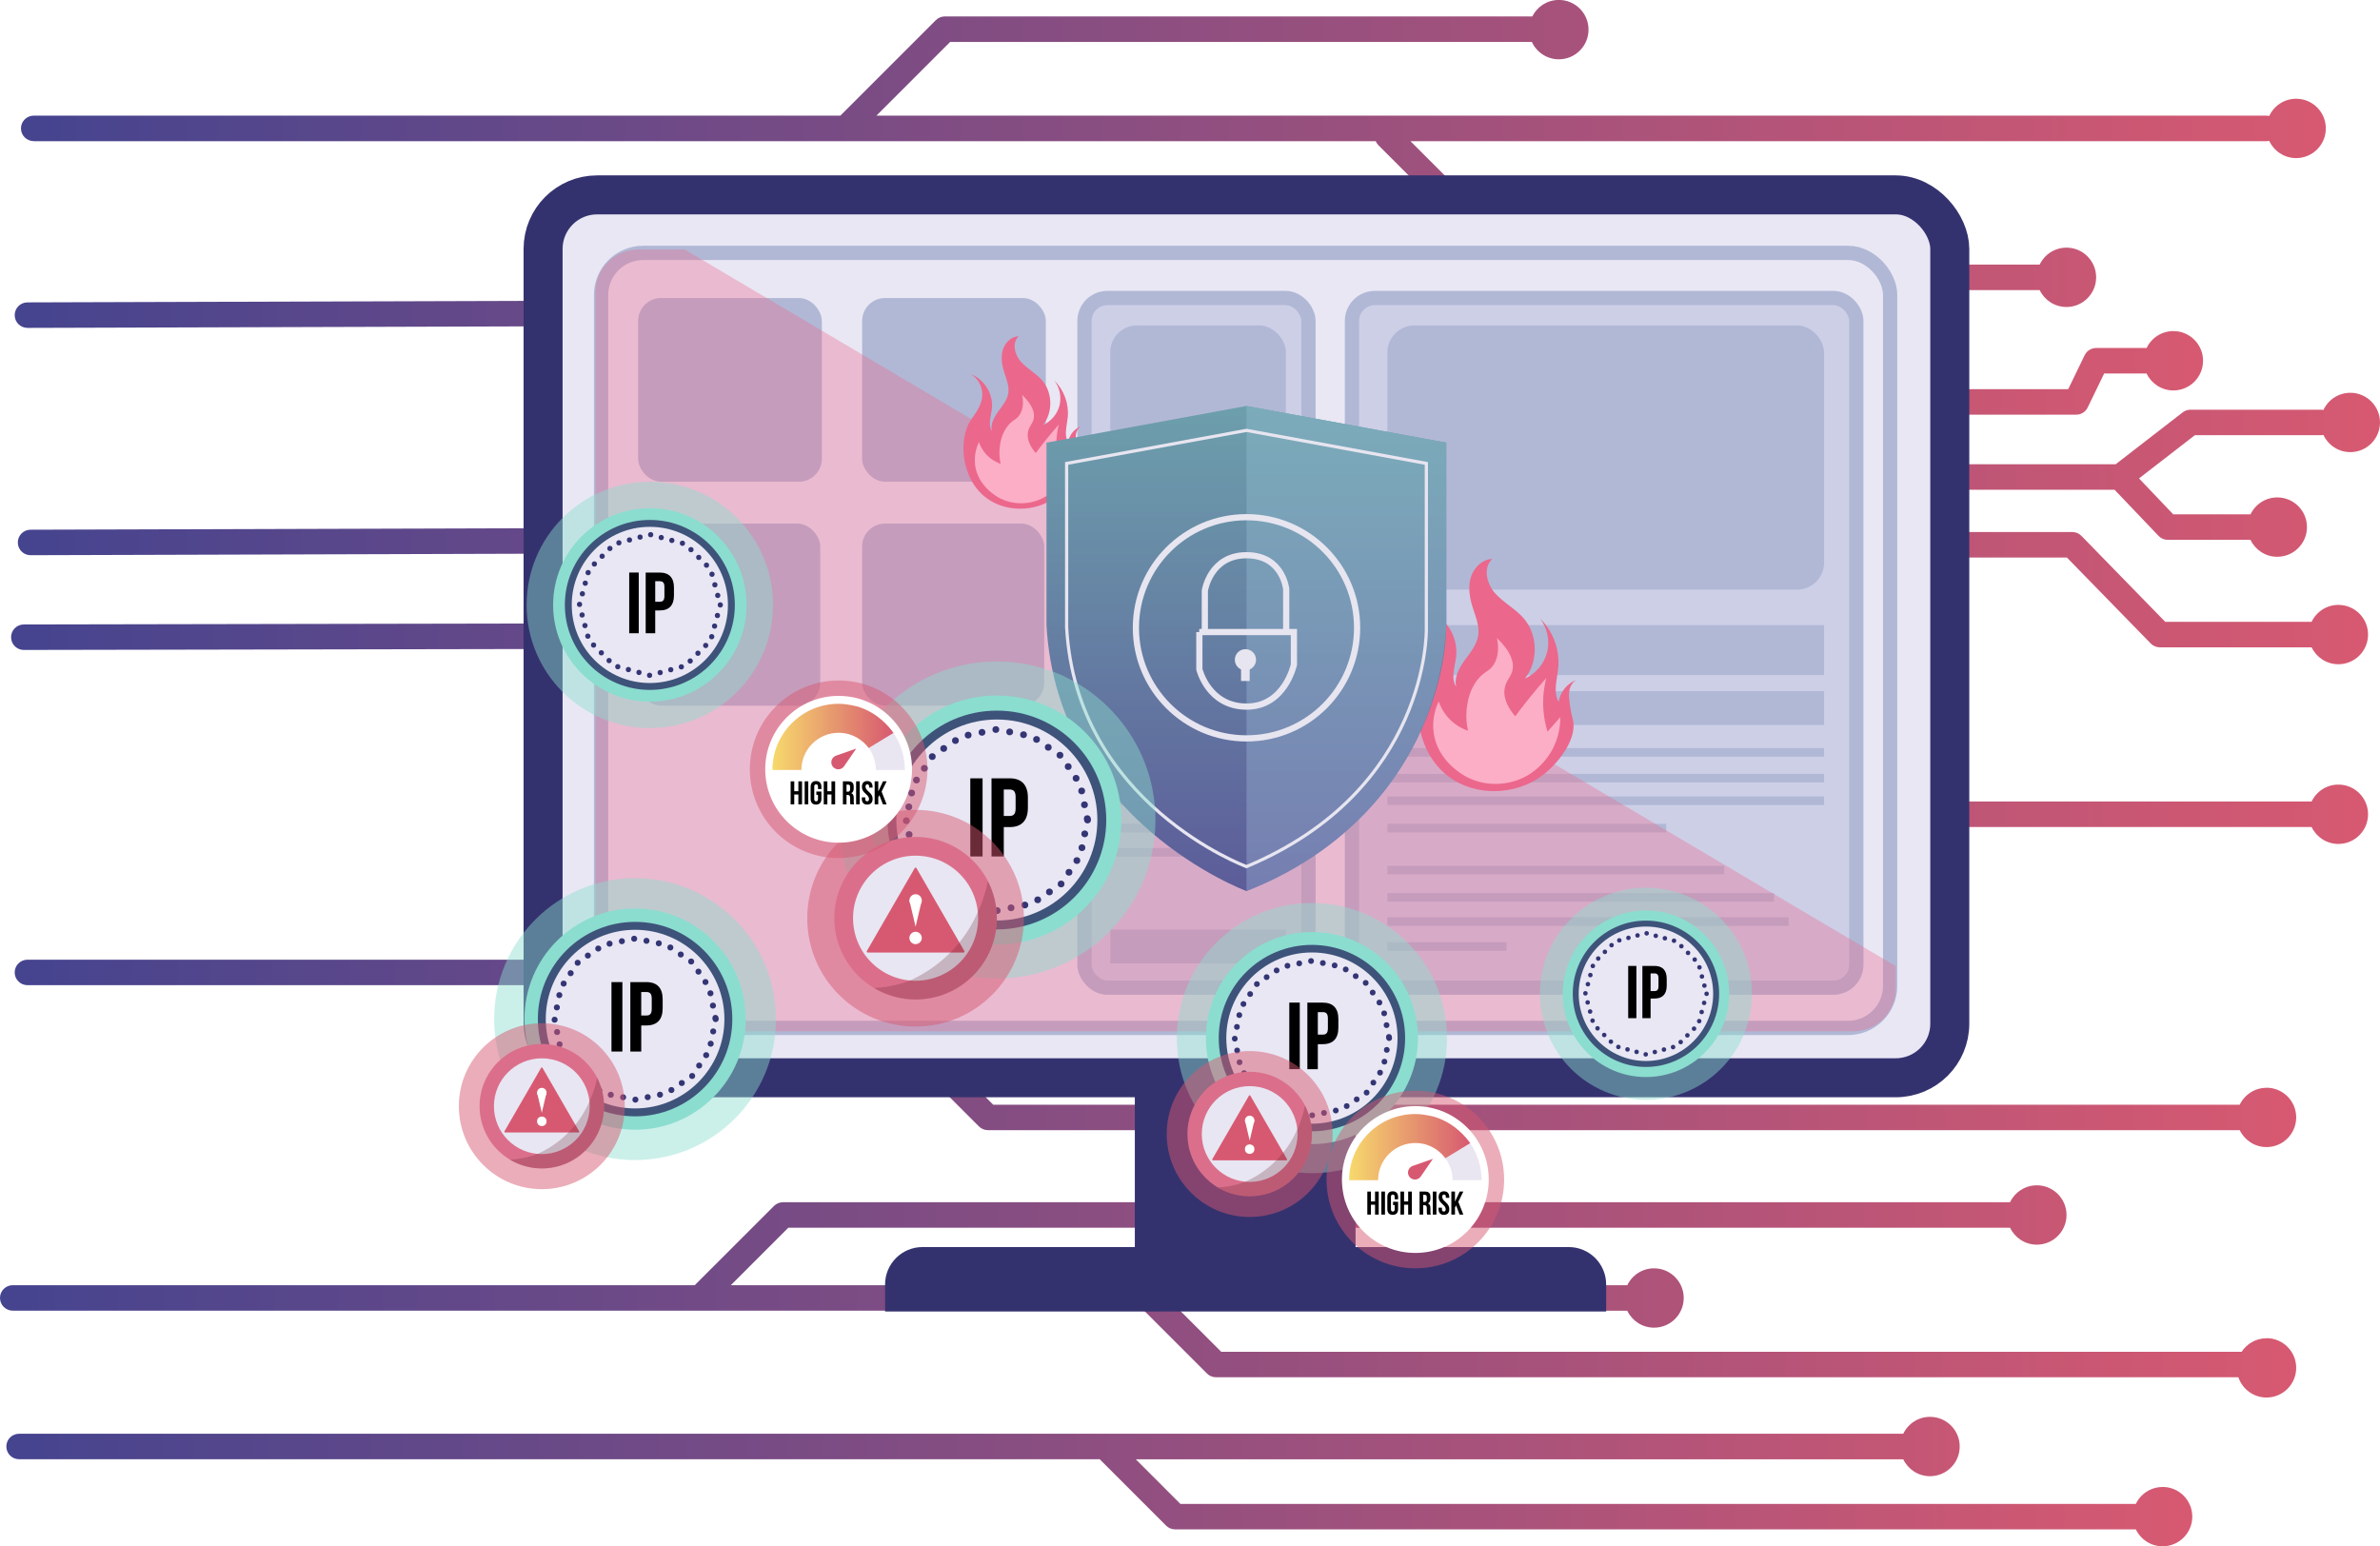 <svg xmlns="http://www.w3.org/2000/svg" xmlns:xlink="http://www.w3.org/1999/xlink" viewBox="0 0 1275.8 828.94"><defs><style>      .cls-1 {        fill: #662333;        opacity: .25;      }      .cls-2 {        fill: #db6f8b;      }      .cls-3 {        stroke-width: 1.71px;      }      .cls-3, .cls-4, .cls-5, .cls-6, .cls-7, .cls-8, .cls-9, .cls-10 {        stroke-miterlimit: 10;      }      .cls-3, .cls-9 {        stroke: #e7e5f0;      }      .cls-3, .cls-9, .cls-11, .cls-10 {        fill: none;      }      .cls-12 {        fill: #cdcfe7;      }      .cls-12, .cls-13, .cls-11 {        stroke-linecap: round;        stroke-linejoin: round;      }      .cls-12, .cls-11 {        stroke-width: 7.65px;      }      .cls-12, .cls-11, .cls-10 {        stroke: #b1b8d5;      }      .cls-14 {        fill: #b1b8d5;      }      .cls-15 {        fill: url(#linear-gradient-8);      }      .cls-16 {        fill: url(#linear-gradient-7);      }      .cls-17 {        fill: url(#linear-gradient-5);      }      .cls-18 {        fill: url(#linear-gradient-6);      }      .cls-19 {        fill: url(#linear-gradient-9);      }      .cls-20 {        fill: url(#linear-gradient-4);      }      .cls-21 {        fill: url(#linear-gradient-3);      }      .cls-22 {        fill: url(#linear-gradient-2);      }      .cls-23 {        filter: url(#outer-glow-4);      }      .cls-23, .cls-24 {        fill: #fcaec6;      }      .cls-24 {        filter: url(#outer-glow-2);      }      .cls-13 {        stroke: #34326e;        stroke-width: 20.91px;      }      .cls-13, .cls-4, .cls-5, .cls-6, .cls-7, .cls-8 {        fill: #e9e7f4;      }      .cls-25 {        filter: url(#outer-glow-1);      }      .cls-25, .cls-26, .cls-27, .cls-28 {        fill: #ec678c;      }      .cls-26 {        filter: url(#outer-glow-3);      }      .cls-4 {        stroke-width: 4.77px;      }      .cls-4, .cls-5, .cls-6, .cls-7, .cls-8 {        stroke: #3e537a;      }      .cls-5 {        stroke-width: 3.7px;      }      .cls-6 {        stroke-width: 4.24px;      }      .cls-7 {        stroke-width: 4.06px;      }      .cls-29 {        fill: url(#linear-gradient);      }      .cls-8 {        stroke-width: 3.19px;      }      .cls-30 {        opacity: .49;      }      .cls-30, .cls-31 {        fill: #d75971;      }      .cls-32 {        fill: #343574;      }      .cls-33 {        fill: #a8385b;      }      .cls-34 {        fill: #e9e6f2;      }      .cls-9 {        stroke-width: 3.33px;      }      .cls-35 {        fill: #fff;      }      .cls-36 {        fill: #fffffd;      }      .cls-37 {        fill: url(#linear-gradient-10);      }      .cls-38 {        fill: url(#linear-gradient-11);      }      .cls-39 {        fill: #e7e5f0;      }      .cls-40 {        opacity: .45;      }      .cls-41 {        filter: url(#outer-glow-11);      }      .cls-41, .cls-42, .cls-43, .cls-44, .cls-45, .cls-46, .cls-47, .cls-48, .cls-49, .cls-50 {        fill: #8bddcf;      }      .cls-42 {        filter: url(#outer-glow-12);      }      .cls-43 {        filter: url(#outer-glow-13);      }      .cls-44 {        filter: url(#outer-glow-10);      }      .cls-45 {        filter: url(#outer-glow-14);      }      .cls-10 {        stroke-width: 4.59px;      }      .cls-51 {        fill: #34326e;      }      .cls-46 {        filter: url(#outer-glow-9);      }      .cls-47 {        filter: url(#outer-glow-6);      }      .cls-48 {        filter: url(#outer-glow-8);      }      .cls-49 {        filter: url(#outer-glow-7);      }      .cls-50 {        filter: url(#outer-glow-5);      }      .cls-28 {        opacity: .35;      }      .cls-52 {        fill: #e8e6f2;      }    </style><linearGradient id="linear-gradient" x1="7.89" y1="191.29" x2="1180.95" y2="191.29" gradientUnits="userSpaceOnUse"><stop offset="0" stop-color="#45448f"></stop><stop offset="1" stop-color="#d75971"></stop></linearGradient><linearGradient id="linear-gradient-2" x1="5.93" y1="368.82" x2="1269.39" y2="368.82" xlink:href="#linear-gradient"></linearGradient><linearGradient id="linear-gradient-3" x1="9.55" y1="254.51" x2="1275.8" y2="254.51" xlink:href="#linear-gradient"></linearGradient><linearGradient id="linear-gradient-4" x1="0" y1="692.31" x2="1230.87" y2="692.31" xlink:href="#linear-gradient"></linearGradient><linearGradient id="linear-gradient-5" x1="3.4" y1="794.23" x2="1175.18" y2="794.23" xlink:href="#linear-gradient"></linearGradient><linearGradient id="linear-gradient-6" x1="7.87" y1="540.35" x2="1230.87" y2="540.35" xlink:href="#linear-gradient"></linearGradient><linearGradient id="linear-gradient-7" x1="11.24" y1="82.28" x2="1246.78" y2="82.28" xlink:href="#linear-gradient"></linearGradient><filter id="outer-glow-1" x="701.61" y="241.35" width="203" height="242" filterUnits="userSpaceOnUse"><feGaussianBlur stdDeviation="19.38"></feGaussianBlur></filter><filter id="outer-glow-2" x="731.23" y="304.97" width="142" height="152" filterUnits="userSpaceOnUse"><feGaussianBlur stdDeviation="12.17"></feGaussianBlur></filter><filter id="outer-glow-3" x="472.71" y="136.15" width="151" height="181" filterUnits="userSpaceOnUse"><feGaussianBlur stdDeviation="14.4"></feGaussianBlur></filter><filter id="outer-glow-4" x="494.77" y="184.21" width="107" height="114" filterUnits="userSpaceOnUse"><feGaussianBlur stdDeviation="9.04"></feGaussianBlur></filter><linearGradient id="linear-gradient-8" x1="668.11" y1="183.19" x2="668.11" y2="443.19" gradientTransform="translate(0 660.82) scale(1 -1)" gradientUnits="userSpaceOnUse"><stop offset="0" stop-color="#5c5c99"></stop><stop offset="1" stop-color="#6d9fac"></stop></linearGradient><linearGradient id="linear-gradient-9" x1="721.75" y1="183.19" x2="721.75" y2="443.19" gradientTransform="translate(0 660.82) scale(1 -1)" gradientUnits="userSpaceOnUse"><stop offset="0" stop-color="#767eb1"></stop><stop offset="1" stop-color="#7bacba"></stop></linearGradient><filter id="outer-glow-5" x="164.22" y="370.12" width="352" height="352" filterUnits="userSpaceOnUse"><feGaussianBlur stdDeviation="33.3"></feGaussianBlur></filter><filter id="outer-glow-6" x="202.69" y="408.6" width="276" height="276" filterUnits="userSpaceOnUse"><feGaussianBlur stdDeviation="26.14"></feGaussianBlur></filter><filter id="outer-glow-7" x="336.39" y="242.06" width="396" height="396" filterUnits="userSpaceOnUse"><feGaussianBlur stdDeviation="37.47"></feGaussianBlur></filter><filter id="outer-glow-8" x="378.56" y="284.23" width="312" height="311" filterUnits="userSpaceOnUse"><feGaussianBlur stdDeviation="29.41"></feGaussianBlur></filter><filter id="outer-glow-9" x="194.24" y="170.07" width="308" height="308" filterUnits="userSpaceOnUse"><feGaussianBlur stdDeviation="29.11"></feGaussianBlur></filter><filter id="outer-glow-10" x="227.02" y="203.85" width="243" height="242" filterUnits="userSpaceOnUse"><feGaussianBlur stdDeviation="22.85"></feGaussianBlur></filter><filter id="outer-glow-11" x="534.82" y="387.65" width="338" height="338" filterUnits="userSpaceOnUse"><feGaussianBlur stdDeviation="31.92"></feGaussianBlur></filter><filter id="outer-glow-12" x="570.41" y="424.24" width="266" height="265" filterUnits="userSpaceOnUse"><feGaussianBlur stdDeviation="25.06"></feGaussianBlur></filter><filter id="outer-glow-13" x="750.2" y="400.56" width="265" height="265" filterUnits="userSpaceOnUse"><feGaussianBlur stdDeviation="25.06"></feGaussianBlur></filter><filter id="outer-glow-14" x="778.37" y="428.72" width="208" height="208" filterUnits="userSpaceOnUse"><feGaussianBlur stdDeviation="19.67"></feGaussianBlur></filter><linearGradient id="linear-gradient-10" x1="723.17" y1="614.93" x2="788.12" y2="614.93" gradientUnits="userSpaceOnUse"><stop offset="0" stop-color="#f7d96c"></stop><stop offset="1" stop-color="#d75971"></stop></linearGradient><linearGradient id="linear-gradient-11" x1="414.04" y1="395.02" x2="478.98" y2="395.02" xlink:href="#linear-gradient-10"></linearGradient></defs><g id="Website"><g><path class="cls-29" d="M14.73,175.78h.02l594.93-1.82,55.66,46.74c1.23,1.03,2.79,1.6,4.4,1.6h443.21c2.62,0,5.01-1.5,6.15-3.85l8.83-18.22h22.76c2.56,5.36,8.01,9.07,14.35,9.07,8.78,0,15.91-7.12,15.91-15.91s-7.12-15.91-15.91-15.91c-6.33,0-11.79,3.71-14.35,9.07h-27.05c-2.62,0-5.01,1.5-6.15,3.85l-8.83,18.22h-436.44l-55.67-46.75c-1.23-1.03-2.79-1.6-4.4-1.6,0,0-.01,0-.02,0l-597.44,1.83c-3.77.01-6.83,3.08-6.81,6.86.01,3.77,3.07,6.81,6.83,6.81Z"></path><path class="cls-22" d="M673.66,345.22l46.34-46.34h387.97l44.93,46.07c1.29,1.32,3.05,2.06,4.89,2.06h81.35c2.56,5.36,8.01,9.07,14.35,9.07,8.78,0,15.91-7.12,15.91-15.91s-7.12-15.91-15.91-15.91c-6.33,0-11.79,3.71-14.35,9.07h-78.47l-44.93-46.07c-1.29-1.32-3.05-2.06-4.89-2.06h-393.68c-1.81,0-3.55.72-4.83,2l-46.34,46.34-653.24,1.21c-3.77,0-6.83,3.07-6.82,6.85,0,3.77,3.07,6.82,6.83,6.82h.01l421.91-.78,93.7,93.7c1.28,1.28,3.02,2,4.83,2h705.92c2.56,5.36,8.01,9.07,14.35,9.07,8.78,0,15.91-7.12,15.91-15.91s-7.12-15.91-15.91-15.91c-6.33,0-11.79,3.71-14.35,9.07h-703.09l-82.06-82.06,214.85-.4c1.81,0,3.54-.72,4.82-2Z"></path><path class="cls-21" d="M1259.89,210.56c-6.4,0-11.9,3.79-14.43,9.24-.48-.11-.97-.17-1.48-.17h-69.77c-1.51,0-2.99.5-4.18,1.43l-35.92,27.8h-513.51c-1.68,0-3.31.62-4.56,1.75l-35.3,31.66-564.38,1.69c-3.77.01-6.83,3.08-6.81,6.86.01,3.77,3.07,6.81,6.83,6.81h.02l566.98-1.69c1.68,0,3.29-.63,4.54-1.75l35.29-31.65h510.31l23.58,24.74c1.29,1.35,3.08,2.12,4.95,2.12h44.34c2.56,5.36,8.01,9.07,14.35,9.07,8.78,0,15.91-7.12,15.91-15.91s-7.12-15.91-15.91-15.91c-6.33,0-11.79,3.71-14.35,9.07h-41.41l-18.36-19.26,29.93-23.16h67.43c.51,0,1-.06,1.48-.17,2.52,5.45,8.03,9.24,14.43,9.24,8.78,0,15.91-7.12,15.91-15.91s-7.12-15.91-15.91-15.91Z"></path><path class="cls-20" d="M1214.97,717.4c-5.6,0-10.51,2.9-13.35,7.27h-546.96l-22.02-22.02h239.66c2.56,5.36,8.01,9.07,14.35,9.07,8.78,0,15.91-7.12,15.91-15.91s-7.12-15.91-15.91-15.91c-6.33,0-11.79,3.71-14.35,9.07h-256.13s-.04,0-.06,0h-224.36l30.82-30.82h654.93c2.56,5.36,8.01,9.07,14.35,9.07,8.78,0,15.91-7.12,15.91-15.91s-7.12-15.91-15.91-15.91c-6.33,0-11.79,3.71-14.35,9.07H419.73c-1.81,0-3.55.72-4.83,2l-42.48,42.48H6.84c-3.77,0-6.84,3.06-6.84,6.83s3.06,6.83,6.84,6.83h606.48l33.69,33.69c1.28,1.28,3.02,2,4.83,2h548.05c2.11,6.31,8.06,10.87,15.08,10.87,8.78,0,15.91-7.12,15.91-15.91s-7.12-15.91-15.91-15.91Z"></path><path class="cls-17" d="M1159.27,797.13c-6.33,0-11.79,3.71-14.35,9.07h-512.16l-23.93-23.93h411.41c2.56,5.36,8.01,9.07,14.35,9.07,8.78,0,15.91-7.12,15.91-15.91s-7.12-15.91-15.91-15.91c-6.33,0-11.79,3.71-14.35,9.07H10.23c-3.77,0-6.83,3.06-6.83,6.83s3.06,6.83,6.83,6.83h579.27l35.6,35.6c1.28,1.28,3.02,2,4.83,2h514.99c2.56,5.36,8.01,9.07,14.35,9.07,8.78,0,15.91-7.12,15.91-15.91s-7.12-15.91-15.91-15.91Z"></path><path class="cls-18" d="M1214.97,583.13c-6.33,0-11.79,3.71-14.35,9.07h-668.2l-64.05-64.05h304.06c2.56,5.36,8.01,9.07,14.35,9.07,8.78,0,15.91-7.12,15.91-15.91s-7.12-15.91-15.91-15.91c-6.33,0-11.79,3.71-14.35,9.07h-391.99l25.98-25.98h582.02c2.56,5.36,8.01,9.07,14.35,9.07,8.78,0,15.91-7.12,15.91-15.91s-7.12-15.91-15.91-15.91c-6.33,0-11.79,3.71-14.35,9.07H403.59c-1.81,0-3.55.72-4.83,2l-37.65,37.65H14.71c-3.77,0-6.84,3.06-6.84,6.83s3.06,6.83,6.84,6.83h434.33l75.72,75.72c1.28,1.28,3.02,2,4.83,2h671.03c2.56,5.36,8.01,9.07,14.35,9.07,8.78,0,15.91-7.12,15.91-15.91s-7.12-15.91-15.91-15.91Z"></path><path class="cls-16" d="M18.08,75.69h435.2s0,0,.01,0,0,0,.01,0h284.17c.33.79.82,1.53,1.46,2.18l75.63,75.63c1.28,1.28,3.02,2,4.83,2h273.99c2.56,5.36,8.01,9.07,14.35,9.07,8.78,0,15.91-7.12,15.91-15.91s-7.12-15.91-15.91-15.91c-6.33,0-11.79,3.71-14.35,9.07h-271.16l-66.14-66.14h458.87c.51,0,1-.06,1.48-.17,2.52,5.45,8.03,9.24,14.43,9.24,8.78,0,15.91-7.12,15.91-15.91s-7.12-15.91-15.91-15.91c-6.4,0-11.9,3.79-14.43,9.24-.48-.11-.97-.17-1.48-.17H469.8l39.52-39.52h311.84c2.51,5.49,8.03,9.31,14.46,9.31,8.78,0,15.91-7.12,15.91-15.91s-7.12-15.91-15.91-15.91c-6.24,0-11.62,3.6-14.23,8.83h-314.9c-1.81,0-3.55.72-4.83,2l-51.19,51.19H18.08c-3.77,0-6.84,3.06-6.84,6.83s3.06,6.83,6.84,6.83Z"></path></g><g><g><rect class="cls-51" x="608.33" y="577.75" width="118.33" height="112.35"></rect><path class="cls-51" d="M494.48,668.51h346.47c11.05,0,20.03,8.98,20.03,20.03v14.52h-386.53v-14.52c0-11.05,8.98-20.03,20.03-20.03Z"></path></g><rect class="cls-13" x="291.12" y="104.47" width="754.06" height="473.28" rx="28.97" ry="28.97"></rect><rect class="cls-11" x="322.21" y="135.57" width="691" height="415.47" rx="22.53" ry="22.53"></rect><rect class="cls-12" x="581.34" y="159.75" width="120.06" height="369.69" rx="12.3" ry="12.3"></rect><rect class="cls-12" x="724.72" y="159.75" width="270.36" height="369.69" rx="12.3" ry="12.3"></rect><rect class="cls-14" x="462.14" y="159.75" width="98.47" height="98.47" rx="12.3" ry="12.3"></rect><rect class="cls-14" x="342.08" y="159.75" width="98.47" height="98.47" rx="12.3" ry="12.3"></rect><rect class="cls-14" x="342.08" y="280.68" width="97.6" height="97.6" rx="12.3" ry="12.3"></rect><rect class="cls-14" x="462.14" y="280.68" width="97.6" height="97.6" rx="12.3" ry="12.3"></rect><rect class="cls-14" x="743.72" y="174.44" width="234.08" height="141.66" rx="14.52" ry="14.52"></rect><rect class="cls-14" x="595.16" y="174.44" width="94.15" height="94.15" rx="14.29" ry="14.29"></rect><rect class="cls-14" x="595.16" y="498.35" width="94.15" height="18.14"></rect><rect class="cls-14" x="743.72" y="335.1" width="234.08" height="26.78"></rect><rect class="cls-14" x="743.72" y="370.51" width="234.08" height="18.14"></rect><line class="cls-10" x1="743.72" y1="403.33" x2="977.8" y2="403.33"></line><line class="cls-10" x1="743.72" y1="417.15" x2="977.8" y2="417.15"></line><line class="cls-10" x1="743.72" y1="429.25" x2="977.8" y2="429.25"></line><line class="cls-10" x1="743.72" y1="443.93" x2="893.15" y2="443.93"></line><line class="cls-10" x1="743.72" y1="466.39" x2="924.25" y2="466.39"></line><line class="cls-10" x1="743.72" y1="481.07" x2="951.03" y2="481.07"></line><line class="cls-10" x1="743.72" y1="494.03" x2="958.8" y2="494.03"></line><line class="cls-10" x1="743.72" y1="507.42" x2="807.64" y2="507.42"></line><line class="cls-10" x1="595.16" y1="286.73" x2="689.31" y2="286.73"></line><line class="cls-10" x1="595.16" y1="302.27" x2="667.71" y2="302.27"></line><line class="cls-10" x1="595.16" y1="316.09" x2="684.99" y2="316.09"></line><line class="cls-10" x1="595.16" y1="329.48" x2="675.49" y2="329.48"></line><line class="cls-10" x1="595.16" y1="351.51" x2="631.44" y2="351.51"></line><line class="cls-10" x1="595.16" y1="361.87" x2="684.99" y2="361.87"></line><line class="cls-10" x1="595.16" y1="378.28" x2="667.71" y2="378.28"></line><line class="cls-10" x1="595.16" y1="392.1" x2="684.99" y2="392.1"></line><line class="cls-10" x1="595.16" y1="417.15" x2="647.85" y2="417.15"></line><line class="cls-10" x1="595.16" y1="429.25" x2="668.15" y2="429.25"></line><line class="cls-10" x1="595.16" y1="443.93" x2="675.49" y2="443.93"></line><line class="cls-10" x1="595.16" y1="456.89" x2="642.23" y2="456.89"></line></g></g><g id="Firewall"><path class="cls-28" d="M367.09,133.77h-25.14c-1.51,0-9.56.15-16.07,6.66-4.11,4.11-6.66,9.79-6.66,16.07v373.61c0,12.55,10.17,22.73,22.73,22.73h651.53c12.55,0,22.73-10.17,22.73-22.73v-12.2c-216.37-128.04-432.74-256.09-649.11-384.13Z"></path><g><path class="cls-25" d="M765.44,360.02c2.77-4.14,5.82-7.64,7.62-13.91,2.04-7.1-1.3-15.39-7.7-19.09,9.77,3.71,16.35,14.47,15.21,24.86-.61,5.52-3.02,11.6.02,16.26-1.19-4.98,1.52-10.02,4.53-14.16,3.01-4.14,6.53-8.27,7.29-13.33.77-5.11-1.44-10.13-2.99-15.07-1.63-5.17-2.56-10.8-1.02-16,1.55-5.2,6.12-9.79,11.54-9.92-5.08,4.55-3.04,13.25,1.5,18.35,4.54,5.1,10.92,8.3,15.37,13.47,7.61,8.84,7.89,23.12.65,32.25,5.8-2.58,10.3-7.91,11.86-14.07,1.56-6.15.16-12.99-3.71-18.02,6.94,6.74,10.6,16.71,9.69,26.34-.59,6.19-2.85,12.88.22,18.29.77-5.33,4.68-10.08,9.75-11.87-3.47,1.59-4.57,6.07-4.15,9.86.57,5.14,1.22,8.6,1.95,11.25,2.83,10.25-7.82,24.2-17.28,30.89-14.01,9.92-34.84,10.61-49.12,0-18.7-13.89-20.31-42.81-11.23-56.38Z"></path><path class="cls-24" d="M768.46,392.41c-.91-7.49,1.39-13.52,2.74-16.41.72,2.11,2.3,5.81,5.7,9.35,3.77,3.92,7.88,5.65,10.03,6.38-.75-3.25-1.21-7.3-.68-11.85.34-2.97,1.16-9.99,6.16-15.96,3.58-4.28,5.82-3.85,8.21-7.52,3.02-4.66,2.64-10.29,1.82-14.36,7.92,7.65,8.99,13.07,8.43,16.64-.66,4.27-3.62,5.88-4.33,10.49-.89,5.82,2.6,11.19,5.7,14.82,2.26-3.06,4.65-6.17,7.19-9.34,3.18-3.96,6.34-7.68,9.45-11.18-1.01,3.89-1.98,9.48-1.6,16.19.29,5.04,1.27,9.3,2.28,12.54,2.28-2.58,4.56-5.17,6.84-7.75.03,3.26-.33,10.8-5.02,18.69-5.21,8.77-12.58,12.64-14.18,13.44-8.86,4.44-20.53,5.27-30.86,0-1.68-.86-15.97-8.45-17.88-24.15Z"></path></g><g><path class="cls-26" d="M520.47,225.08c2.06-3.08,4.33-5.67,5.66-10.33,1.51-5.28-.97-11.43-5.72-14.18,7.26,2.76,12.15,10.75,11.3,18.47-.45,4.1-2.24,8.62.01,12.08-.88-3.7,1.13-7.44,3.37-10.52,2.23-3.08,4.85-6.14,5.42-9.9.57-3.8-1.07-7.53-2.22-11.19-1.21-3.84-1.9-8.02-.75-11.89,1.15-3.86,4.55-7.27,8.57-7.37-3.78,3.38-2.26,9.85,1.11,13.63,3.37,3.79,8.11,6.17,11.42,10.01,5.65,6.56,5.86,17.18.48,23.96,4.31-1.92,7.65-5.88,8.81-10.45,1.16-4.57.12-9.65-2.76-13.39,5.15,5.01,7.88,12.42,7.2,19.57-.44,4.6-2.12,9.57.16,13.59.57-3.96,3.47-7.49,7.24-8.82-2.57,1.18-3.4,4.51-3.08,7.32.43,3.82.9,6.39,1.45,8.36,2.1,7.61-5.81,17.98-12.84,22.95-10.41,7.37-25.89,7.88-36.5,0-13.89-10.32-15.09-31.81-8.35-41.89Z"></path><path class="cls-23" d="M522.71,249.15c-.68-5.57,1.03-10.04,2.03-12.19.54,1.57,1.71,4.32,4.23,6.94,2.8,2.91,5.85,4.19,7.45,4.74-.56-2.41-.9-5.42-.51-8.81.26-2.21.86-7.42,4.57-11.86,2.66-3.18,4.32-2.86,6.1-5.59,2.24-3.46,1.96-7.65,1.35-10.67,5.88,5.68,6.68,9.71,6.27,12.36-.49,3.18-2.69,4.37-3.22,7.79-.66,4.32,1.93,8.31,4.23,11.01,1.68-2.27,3.46-4.59,5.34-6.94,2.36-2.94,4.71-5.71,7.02-8.31-.75,2.89-1.47,7.04-1.19,12.03.22,3.75.94,6.91,1.69,9.32,1.69-1.92,3.39-3.84,5.08-5.76.02,2.42-.25,8.03-3.73,13.89-3.87,6.52-9.35,9.39-10.53,9.98-6.58,3.3-15.25,3.92-22.93,0-1.25-.64-11.86-6.28-13.29-17.94Z"></path></g><g><path class="cls-15" d="M560.97,237.29l107.13-19.66,107.13,19.66v98.93s1.87,95.76-107.13,141.41c0,0-101.45-37.44-107.13-142.71v-97.63h0Z"></path><path class="cls-19" d="M668.19,217.63c35.74,6.58,71.48,13.08,107.13,19.66v98.93c-1.06,15.51-4.79,39.72-18.52,65.39-27.21,50.68-74.08,70.5-88.61,76.03V217.63h0Z"></path><path class="cls-3" d="M571.77,248.42l96.41-17.71,96.41,17.71v88.94s1.71,86.1-96.41,127.2c0,0-91.3-33.63-96.41-128.33v-87.8h0Z"></path><circle class="cls-9" cx="668.19" cy="336.54" r="59.29"></circle><g><path class="cls-9" d="M642.84,338.82h50.76v17.46s-4.79,22.5-25.34,22.5-25.34-19.98-25.34-19.98v-19.98h-.08Z"></path><path class="cls-9" d="M645.85,338.82v-22.17s2.84-19.01,22.34-19.01,21.28,18.19,21.28,18.19v22.99"></path><circle class="cls-39" cx="667.62" cy="353.68" r="5.69"></circle><rect class="cls-39" x="665.26" y="356.61" width="4.63" height="8.45"></rect></g></g></g><g id="IP_alerts"><g><g class="cls-40"><circle class="cls-50" cx="340.44" cy="546.31" r="75.55"></circle></g><circle class="cls-47" cx="340.44" cy="546.31" r="59.3"></circle><g><g><path class="cls-33" d="M352.82,575.78c-15.76,0-28.54-12.78-28.54-28.54s12.78-28.54,28.54-28.54,28.54,12.78,28.54,28.54-12.78,28.54-28.54,28.54Z"></path><path class="cls-27" d="M340.25,575.78c-15.76,0-28.54-12.78-28.54-28.54s12.78-28.54,28.54-28.54,28.54,12.78,28.54,28.54-12.78,28.54-28.54,28.54Z"></path></g><g><circle class="cls-6" cx="340.44" cy="546.31" r="50"></circle><g><circle class="cls-32" cx="383.5" cy="545.66" r="1.61"></circle><circle class="cls-32" cx="382.17" cy="539.07" r="1.61"></circle><circle class="cls-32" cx="380.84" cy="532.47" r="1.61"></circle><circle class="cls-32" cx="378.17" cy="526.44" r="1.61"></circle><circle class="cls-32" cx="374.41" cy="520.86" r="1.61"></circle><circle class="cls-32" cx="370.5" cy="515.44" r="1.61"></circle><circle class="cls-32" cx="364.92" cy="511.68" r="1.61"></circle><circle class="cls-32" cx="359.34" cy="507.92" r="1.61"></circle><circle class="cls-32" cx="353.13" cy="505.68" r="1.61"></circle><circle class="cls-32" cx="346.54" cy="504.35" r="1.61"></circle><circle class="cls-32" cx="339.94" cy="503.22" r="1.61"></circle><circle class="cls-32" cx="333.35" cy="504.55" r="1.61"></circle><circle class="cls-32" cx="326.76" cy="505.88" r="1.61"></circle><circle class="cls-32" cx="320.7" cy="508.48" r="1.61"></circle><circle class="cls-32" cx="315.12" cy="512.24" r="1.61"></circle><circle class="cls-32" cx="309.66" cy="516.11" r="1.61"></circle><circle class="cls-32" cx="305.9" cy="521.69" r="1.61"></circle><circle class="cls-32" cx="302.14" cy="527.27" r="1.61"></circle><circle class="cls-32" cx="299.83" cy="533.45" r="1.61"></circle><circle class="cls-32" cx="298.5" cy="540.05" r="1.61"></circle><circle class="cls-32" cx="297.3" cy="546.64" r="1.61"></circle><circle class="cls-32" cx="298.63" cy="553.23" r="1.61"></circle><circle class="cls-32" cx="299.97" cy="559.83" r="1.61"></circle><circle class="cls-32" cx="302.51" cy="565.91" r="1.61"></circle><circle class="cls-32" cx="306.27" cy="571.49" r="1.61"></circle><circle class="cls-32" cx="310.1" cy="577" r="1.61"></circle><circle class="cls-32" cx="315.67" cy="580.76" r="1.61"></circle><circle class="cls-32" cx="321.25" cy="584.52" r="1.61"></circle><circle class="cls-32" cx="327.41" cy="586.88" r="1.61"></circle><circle class="cls-32" cx="334.01" cy="588.21" r="1.61"></circle><circle class="cls-32" cx="340.6" cy="589.48" r="1.61"></circle><circle class="cls-32" cx="347.19" cy="588.15" r="1.61"></circle><circle class="cls-32" cx="353.78" cy="586.82" r="1.61"></circle><circle class="cls-32" cx="359.9" cy="584.33" r="1.61"></circle><circle class="cls-32" cx="365.47" cy="580.57" r="1.61"></circle><circle class="cls-32" cx="371.03" cy="576.79" r="1.61"></circle><circle class="cls-32" cx="374.79" cy="571.21" r="1.61"></circle><circle class="cls-32" cx="378.55" cy="565.64" r="1.61"></circle><circle class="cls-32" cx="380.97" cy="559.5" r="1.61"></circle><circle class="cls-32" cx="382.3" cy="552.91" r="1.61"></circle><circle class="cls-32" cx="383.63" cy="546.31" r="1.61"></circle></g><g><path d="M327.78,526.47h5.85v37.22h-5.85v-37.22Z"></path><path d="M355.22,535.67v4.84c0,5.95-2.87,9.2-8.72,9.2h-2.76v13.98h-5.85v-37.22h8.61c5.85,0,8.72,3.24,8.72,9.2ZM343.73,531.78v12.6h2.76c1.86,0,2.87-.85,2.87-3.51v-5.58c0-2.66-1.01-3.51-2.87-3.51h-2.76Z"></path></g></g></g></g><g><g class="cls-40"><circle class="cls-49" cx="534.37" cy="439.58" r="85.01"></circle></g><circle class="cls-48" cx="534.37" cy="439.58" r="66.73"></circle><g><g><path class="cls-33" d="M548.31,472.73c-17.73,0-32.11-14.38-32.11-32.11s14.38-32.11,32.11-32.11,32.11,14.38,32.11,32.11-14.38,32.11-32.11,32.11Z"></path><path class="cls-27" d="M534.16,472.73c-17.73,0-32.11-14.38-32.11-32.11s14.38-32.11,32.11-32.11,32.11,14.38,32.11,32.11-14.38,32.11-32.11,32.11Z"></path></g><g><circle class="cls-4" cx="534.37" cy="439.58" r="56.26"></circle><g><circle class="cls-32" cx="582.83" cy="438.84" r="1.82"></circle><circle class="cls-32" cx="581.33" cy="431.42" r="1.82"></circle><circle class="cls-32" cx="579.84" cy="424" r="1.82"></circle><circle class="cls-32" cx="576.84" cy="417.21" r="1.82"></circle><circle class="cls-32" cx="572.61" cy="410.94" r="1.82"></circle><circle class="cls-32" cx="568.2" cy="404.84" r="1.82"></circle><circle class="cls-32" cx="561.92" cy="400.61" r="1.82"></circle><circle class="cls-32" cx="555.65" cy="396.38" r="1.82"></circle><circle class="cls-32" cx="548.66" cy="393.85" r="1.82"></circle><circle class="cls-32" cx="541.24" cy="392.35" r="1.82"></circle><circle class="cls-32" cx="533.82" cy="391.08" r="1.82"></circle><circle class="cls-32" cx="526.4" cy="392.58" r="1.82"></circle><circle class="cls-32" cx="518.98" cy="394.07" r="1.82"></circle><circle class="cls-32" cx="512.16" cy="397" r="1.82"></circle><circle class="cls-32" cx="505.88" cy="401.24" r="1.82"></circle><circle class="cls-32" cx="499.74" cy="405.59" r="1.82"></circle><circle class="cls-32" cx="495.5" cy="411.87" r="1.82"></circle><circle class="cls-32" cx="491.27" cy="418.15" r="1.82"></circle><circle class="cls-32" cx="488.68" cy="425.11" r="1.82"></circle><circle class="cls-32" cx="487.18" cy="432.53" r="1.82"></circle><circle class="cls-32" cx="485.83" cy="439.95" r="1.82"></circle><circle class="cls-32" cx="487.33" cy="447.36" r="1.82"></circle><circle class="cls-32" cx="488.83" cy="454.78" r="1.82"></circle><circle class="cls-32" cx="491.69" cy="461.63" r="1.82"></circle><circle class="cls-32" cx="495.92" cy="467.91" r="1.82"></circle><circle class="cls-32" cx="500.23" cy="474.11" r="1.82"></circle><circle class="cls-32" cx="506.51" cy="478.34" r="1.82"></circle><circle class="cls-32" cx="512.78" cy="482.57" r="1.82"></circle><circle class="cls-32" cx="519.72" cy="485.23" r="1.82"></circle><circle class="cls-32" cx="527.13" cy="486.73" r="1.82"></circle><circle class="cls-32" cx="534.55" cy="488.15" r="1.82"></circle><circle class="cls-32" cx="541.97" cy="486.65" r="1.82"></circle><circle class="cls-32" cx="549.39" cy="485.15" r="1.82"></circle><circle class="cls-32" cx="556.27" cy="482.36" r="1.82"></circle><circle class="cls-32" cx="562.55" cy="478.13" r="1.82"></circle><circle class="cls-32" cx="568.8" cy="473.87" r="1.82"></circle><circle class="cls-32" cx="573.03" cy="467.6" r="1.82"></circle><circle class="cls-32" cx="577.26" cy="461.32" r="1.82"></circle><circle class="cls-32" cx="579.98" cy="454.42" r="1.82"></circle><circle class="cls-32" cx="581.48" cy="447" r="1.82"></circle><circle class="cls-32" cx="582.98" cy="439.58" r="1.82"></circle></g><g><path d="M520.13,417.24h6.58v41.88h-6.58v-41.88Z"></path><path d="M551,427.59v5.44c0,6.7-3.23,10.35-9.81,10.35h-3.11v15.73h-6.58v-41.88h9.69c6.58,0,9.81,3.65,9.81,10.35ZM538.08,423.23v14.18h3.11c2.09,0,3.23-.96,3.23-3.95v-6.28c0-2.99-1.14-3.95-3.23-3.95h-3.11Z"></path></g></g></g></g><g><g class="cls-40"><circle class="cls-46" cx="348.35" cy="324.28" r="66.05"></circle></g><circle class="cls-44" cx="348.35" cy="324.28" r="51.85"></circle><g><g><path class="cls-33" d="M359.18,350.04c-13.78,0-24.95-11.17-24.95-24.95s11.17-24.95,24.95-24.95,24.95,11.17,24.95,24.95-11.17,24.95-24.95,24.95Z"></path><path class="cls-27" d="M348.19,350.04c-13.78,0-24.95-11.17-24.95-24.95s11.17-24.95,24.95-24.95,24.95,11.17,24.95,24.95-11.17,24.95-24.95,24.95Z"></path></g><g><circle class="cls-5" cx="348.35" cy="324.28" r="43.71"></circle><g><circle class="cls-32" cx="384.74" cy="319.18" r="1.41"></circle><circle class="cls-32" cx="383.21" cy="313.5" r="1.41"></circle><circle class="cls-32" cx="381.67" cy="307.83" r="1.41"></circle><circle class="cls-32" cx="378.72" cy="302.97" r="1.41"></circle><circle class="cls-32" cx="374.56" cy="298.81" r="1.41"></circle><circle class="cls-32" cx="370.4" cy="294.65" r="1.41"></circle><circle class="cls-32" cx="365.82" cy="291.23" r="1.41"></circle><circle class="cls-32" cx="360.14" cy="289.7" r="1.41"></circle><circle class="cls-32" cx="354.46" cy="288.16" r="1.41"></circle><circle class="cls-32" cx="348.79" cy="286.63" r="1.41"></circle><circle class="cls-32" cx="343.11" cy="287.92" r="1.41"></circle><circle class="cls-32" cx="337.43" cy="289.46" r="1.41"></circle><circle class="cls-32" cx="331.76" cy="291" r="1.41"></circle><circle class="cls-32" cx="326.94" cy="294.01" r="1.41"></circle><circle class="cls-32" cx="322.78" cy="298.17" r="1.41"></circle><circle class="cls-32" cx="318.62" cy="302.33" r="1.41"></circle><circle class="cls-32" cx="315.27" cy="306.96" r="1.41"></circle><circle class="cls-32" cx="313.73" cy="312.63" r="1.41"></circle><circle class="cls-32" cx="312.19" cy="318.31" r="1.41"></circle><circle class="cls-32" cx="310.66" cy="323.99" r="1.41"></circle><circle class="cls-32" cx="312.04" cy="329.66" r="1.41"></circle><circle class="cls-32" cx="313.57" cy="335.34" r="1.41"></circle><circle class="cls-32" cx="315.11" cy="341.02" r="1.41"></circle><circle class="cls-32" cx="318.19" cy="345.8" r="1.41"></circle><circle class="cls-32" cx="322.35" cy="349.95" r="1.41"></circle><circle class="cls-32" cx="326.51" cy="354.11" r="1.41"></circle><circle class="cls-32" cx="331.17" cy="357.4" r="1.41"></circle><circle class="cls-32" cx="336.85" cy="358.94" r="1.41"></circle><circle class="cls-32" cx="342.53" cy="360.47" r="1.41"></circle><circle class="cls-32" cx="348.2" cy="362.01" r="1.41"></circle><circle class="cls-32" cx="353.88" cy="360.55" r="1.41"></circle><circle class="cls-32" cx="359.56" cy="359.01" r="1.41"></circle><circle class="cls-32" cx="365.24" cy="357.48" r="1.41"></circle><circle class="cls-32" cx="369.98" cy="354.33" r="1.41"></circle><circle class="cls-32" cx="374.13" cy="350.17" r="1.41"></circle><circle class="cls-32" cx="378.29" cy="346.01" r="1.41"></circle><circle class="cls-32" cx="381.51" cy="341.31" r="1.41"></circle><circle class="cls-32" cx="383.05" cy="335.63" r="1.41"></circle><circle class="cls-32" cx="384.58" cy="329.95" r="1.41"></circle><circle class="cls-32" cx="386.12" cy="324.28" r="1.41"></circle></g><g><path d="M337.29,306.92h5.11v32.54h-5.11v-32.54Z"></path><path d="M361.27,314.97v4.23c0,5.21-2.51,8.04-7.62,8.04h-2.42v12.23h-5.11v-32.54h7.53c5.11,0,7.62,2.84,7.62,8.04ZM351.23,311.57v11.02h2.42c1.63,0,2.51-.74,2.51-3.07v-4.88c0-2.32-.88-3.07-2.51-3.07h-2.42Z"></path></g></g></g></g><g><g class="cls-40"><circle class="cls-41" cx="703.26" cy="556.48" r="72.43"></circle></g><circle class="cls-42" cx="703.26" cy="556.48" r="56.85"></circle><g><g><path class="cls-33" d="M715.13,584.73c-15.11,0-27.36-12.25-27.36-27.36s12.25-27.36,27.36-27.36,27.36,12.25,27.36,27.36-12.25,27.36-27.36,27.36Z"></path><path class="cls-27" d="M703.08,584.73c-15.11,0-27.36-12.25-27.36-27.36s12.25-27.36,27.36-27.36,27.36,12.25,27.36,27.36-12.25,27.36-27.36,27.36Z"></path></g><g><circle class="cls-7" cx="703.26" cy="556.48" r="47.93"></circle><g><circle class="cls-32" cx="744.54" cy="555.86" r="1.55"></circle><circle class="cls-32" cx="743.27" cy="549.54" r="1.55"></circle><circle class="cls-32" cx="741.99" cy="543.22" r="1.55"></circle><circle class="cls-32" cx="739.44" cy="537.43" r="1.55"></circle><circle class="cls-32" cx="735.83" cy="532.08" r="1.55"></circle><circle class="cls-32" cx="732.08" cy="526.89" r="1.55"></circle><circle class="cls-32" cx="726.73" cy="523.28" r="1.55"></circle><circle class="cls-32" cx="721.38" cy="519.68" r="1.55"></circle><circle class="cls-32" cx="715.43" cy="517.53" r="1.55"></circle><circle class="cls-32" cx="709.11" cy="516.25" r="1.55"></circle><circle class="cls-32" cx="702.79" cy="515.17" r="1.55"></circle><circle class="cls-32" cx="696.46" cy="516.44" r="1.55"></circle><circle class="cls-32" cx="690.14" cy="517.72" r="1.55"></circle><circle class="cls-32" cx="684.33" cy="520.21" r="1.55"></circle><circle class="cls-32" cx="678.99" cy="523.82" r="1.55"></circle><circle class="cls-32" cx="673.75" cy="527.53" r="1.55"></circle><circle class="cls-32" cx="670.14" cy="532.88" r="1.55"></circle><circle class="cls-32" cx="666.54" cy="538.22" r="1.55"></circle><circle class="cls-32" cx="664.33" cy="544.16" r="1.55"></circle><circle class="cls-32" cx="663.05" cy="550.48" r="1.55"></circle><circle class="cls-32" cx="661.9" cy="556.8" r="1.55"></circle><circle class="cls-32" cx="663.18" cy="563.12" r="1.55"></circle><circle class="cls-32" cx="664.46" cy="569.44" r="1.55"></circle><circle class="cls-32" cx="666.9" cy="575.27" r="1.55"></circle><circle class="cls-32" cx="670.5" cy="580.62" r="1.55"></circle><circle class="cls-32" cx="674.17" cy="585.9" r="1.55"></circle><circle class="cls-32" cx="679.52" cy="589.51" r="1.55"></circle><circle class="cls-32" cx="684.86" cy="593.11" r="1.55"></circle><circle class="cls-32" cx="690.77" cy="595.38" r="1.55"></circle><circle class="cls-32" cx="697.09" cy="596.65" r="1.55"></circle><circle class="cls-32" cx="703.41" cy="597.87" r="1.55"></circle><circle class="cls-32" cx="709.73" cy="596.59" r="1.55"></circle><circle class="cls-32" cx="716.05" cy="595.31" r="1.55"></circle><circle class="cls-32" cx="721.91" cy="592.93" r="1.55"></circle><circle class="cls-32" cx="727.26" cy="589.33" r="1.55"></circle><circle class="cls-32" cx="732.58" cy="585.7" r="1.55"></circle><circle class="cls-32" cx="736.19" cy="580.36" r="1.55"></circle><circle class="cls-32" cx="739.79" cy="575.01" r="1.55"></circle><circle class="cls-32" cx="742.12" cy="569.13" r="1.55"></circle><circle class="cls-32" cx="743.39" cy="562.81" r="1.55"></circle><circle class="cls-32" cx="744.67" cy="556.48" r="1.55"></circle></g><g><path d="M691.13,537.46h5.61v35.68h-5.61v-35.68Z"></path><path d="M717.43,546.28v4.64c0,5.71-2.75,8.82-8.36,8.82h-2.65v13.41h-5.61v-35.68h8.26c5.61,0,8.36,3.11,8.36,8.82ZM706.42,542.55v12.08h2.65c1.78,0,2.75-.82,2.75-3.36v-5.35c0-2.55-.97-3.36-2.75-3.36h-2.65Z"></path></g></g></g></g><g><g class="cls-40"><circle class="cls-43" cx="882.31" cy="532.73" r="56.85"></circle></g><circle class="cls-45" cx="882.31" cy="532.73" r="44.63"></circle><g><g><path class="cls-33" d="M891.64,554.91c-11.86,0-21.48-9.61-21.48-21.48s9.61-21.48,21.48-21.48,21.48,9.61,21.48,21.48-9.61,21.48-21.48,21.48Z"></path><path class="cls-27" d="M882.18,554.91c-11.86,0-21.48-9.61-21.48-21.48s9.61-21.48,21.48-21.48,21.48,9.61,21.48,21.48-9.61,21.48-21.48,21.48Z"></path></g><g><circle class="cls-8" cx="882.31" cy="532.73" r="37.63"></circle><g><circle class="cls-32" cx="913.64" cy="528.35" r="1.21"></circle><circle class="cls-32" cx="912.32" cy="523.46" r="1.21"></circle><circle class="cls-32" cx="910.99" cy="518.57" r="1.21"></circle><circle class="cls-32" cx="908.45" cy="514.39" r="1.21"></circle><circle class="cls-32" cx="904.87" cy="510.81" r="1.21"></circle><circle class="cls-32" cx="901.3" cy="507.23" r="1.21"></circle><circle class="cls-32" cx="897.35" cy="504.29" r="1.21"></circle><circle class="cls-32" cx="892.46" cy="502.97" r="1.21"></circle><circle class="cls-32" cx="887.58" cy="501.65" r="1.21"></circle><circle class="cls-32" cx="882.69" cy="500.32" r="1.21"></circle><circle class="cls-32" cx="877.8" cy="501.44" r="1.21"></circle><circle class="cls-32" cx="872.92" cy="502.76" r="1.21"></circle><circle class="cls-32" cx="868.03" cy="504.09" r="1.21"></circle><circle class="cls-32" cx="863.88" cy="506.68" r="1.21"></circle><circle class="cls-32" cx="860.3" cy="510.26" r="1.21"></circle><circle class="cls-32" cx="856.73" cy="513.84" r="1.21"></circle><circle class="cls-32" cx="853.84" cy="517.82" r="1.21"></circle><circle class="cls-32" cx="852.52" cy="522.71" r="1.21"></circle><circle class="cls-32" cx="851.2" cy="527.59" r="1.21"></circle><circle class="cls-32" cx="849.87" cy="532.48" r="1.21"></circle><circle class="cls-32" cx="851.06" cy="537.37" r="1.21"></circle><circle class="cls-32" cx="852.38" cy="542.25" r="1.21"></circle><circle class="cls-32" cx="853.7" cy="547.14" r="1.21"></circle><circle class="cls-32" cx="856.36" cy="551.25" r="1.21"></circle><circle class="cls-32" cx="859.94" cy="554.83" r="1.21"></circle><circle class="cls-32" cx="863.52" cy="558.41" r="1.21"></circle><circle class="cls-32" cx="867.53" cy="561.24" r="1.21"></circle><circle class="cls-32" cx="872.42" cy="562.56" r="1.21"></circle><circle class="cls-32" cx="877.3" cy="563.88" r="1.21"></circle><circle class="cls-32" cx="882.19" cy="565.21" r="1.21"></circle><circle class="cls-32" cx="887.08" cy="563.95" r="1.21"></circle><circle class="cls-32" cx="891.96" cy="562.63" r="1.21"></circle><circle class="cls-32" cx="896.85" cy="561.31" r="1.21"></circle><circle class="cls-32" cx="900.93" cy="558.6" r="1.21"></circle><circle class="cls-32" cx="904.51" cy="555.02" r="1.21"></circle><circle class="cls-32" cx="908.09" cy="551.44" r="1.21"></circle><circle class="cls-32" cx="910.86" cy="547.39" r="1.21"></circle><circle class="cls-32" cx="912.18" cy="542.5" r="1.21"></circle><circle class="cls-32" cx="913.5" cy="537.62" r="1.21"></circle><circle class="cls-32" cx="914.82" cy="532.73" r="1.21"></circle></g><g><path d="M872.79,517.8h4.4v28.01h-4.4v-28.01Z"></path><path d="M893.44,524.72v3.64c0,4.48-2.16,6.92-6.56,6.92h-2.08v10.52h-4.4v-28.01h6.48c4.4,0,6.56,2.44,6.56,6.92ZM884.8,521.8v9.48h2.08c1.4,0,2.16-.64,2.16-2.64v-4.2c0-2-.76-2.64-2.16-2.64h-2.08Z"></path></g></g></g></g><g><circle class="cls-30" cx="490.8" cy="492.22" r="58.07"></circle><circle class="cls-2" cx="490.8" cy="492.22" r="43.57"></circle><circle class="cls-52" cx="490.8" cy="492.22" r="33.52"></circle><path class="cls-31" d="M490.33,465.37l-25.63,44.39c-.22.39.06.87.5.87h51.26c.42,0,.68-.45.47-.82l-25.63-44.39c-.22-.39-.78-.39-1,0l-25.63,44.39c-.21.36.05.82.47.82h51.26c.44,0,.72-.48.5-.87l-25.63-44.39c-.21-.36-.73-.36-.94,0Z"></path><g><circle class="cls-36" cx="490.8" cy="502.81" r="3.32"></circle><path class="cls-36" d="M494.13,482.68c0,1.83-1.49,3.32-3.32,3.32s-3.32-1.49-3.32-3.32,1.49-3.32,3.32-3.32,3.32,1.49,3.32,3.32Z"></path><polygon class="cls-36" points="490.8 496.78 494.13 482.68 487.48 482.68 490.8 496.78"></polygon></g><path class="cls-1" d="M529.52,472.31c-.8,4.02-2.31,9.95-5.36,16.63-.74,1.61-2.22,4.87-4.64,8.86-.03.05-.06.1-.1.16-.06.11-.13.21-.2.32-2.15,3.43-4.87,7.13-8.3,10.82-8.46,9.07-17.47,13.97-23.12,16.5-4.17,1.63-10.71,3.63-19.28,4.02,6.53,3.9,14.13,6.18,22.28,6.18,24.06,0,43.57-19.5,43.57-43.57,0-7.18-1.77-13.94-4.85-19.92Z"></path></g><g><circle class="cls-30" cx="669.89" cy="607.91" r="44.47"></circle><circle class="cls-2" cx="669.89" cy="607.91" r="33.36"></circle><circle class="cls-52" cx="669.89" cy="607.91" r="25.67"></circle><path class="cls-31" d="M669.53,587.35l-19.63,33.99c-.17.29.04.66.38.66h39.25c.32,0,.52-.35.36-.63l-19.63-33.99c-.17-.29-.6-.29-.77,0l-19.63,33.99c-.16.28.04.63.36.63h39.25c.34,0,.55-.37.38-.66l-19.63-33.99c-.16-.28-.56-.28-.72,0Z"></path><g><circle class="cls-36" cx="669.89" cy="616.02" r="2.54"></circle><path class="cls-36" d="M672.44,600.61c0,1.41-1.14,2.54-2.54,2.54s-2.54-1.14-2.54-2.54,1.14-2.54,2.54-2.54,2.54,1.14,2.54,2.54Z"></path><polygon class="cls-36" points="669.89 611.4 672.44 600.61 667.35 600.61 669.89 611.4"></polygon></g><path class="cls-1" d="M699.54,592.66c-.61,3.08-1.77,7.62-4.11,12.73-.56,1.23-1.7,3.73-3.55,6.79-.02.04-.05.08-.07.12-.05.08-.1.16-.15.25-1.64,2.63-3.73,5.46-6.36,8.28-6.48,6.95-13.38,10.7-17.71,12.64-3.19,1.25-8.2,2.78-14.77,3.08,5,2.99,10.82,4.73,17.07,4.73,18.43,0,33.36-14.94,33.36-33.36,0-5.5-1.36-10.68-3.71-15.25Z"></path></g><g><circle class="cls-30" cx="290.44" cy="593" r="44.47"></circle><circle class="cls-2" cx="290.44" cy="593" r="33.36"></circle><circle class="cls-52" cx="290.44" cy="593" r="25.67"></circle><path class="cls-31" d="M290.08,572.44l-19.63,33.99c-.17.29.04.66.38.66h39.25c.32,0,.52-.35.36-.63l-19.63-33.99c-.17-.29-.6-.29-.77,0l-19.63,33.99c-.16.28.04.63.36.63h39.25c.34,0,.55-.37.38-.66l-19.63-33.99c-.16-.28-.56-.28-.72,0Z"></path><g><circle class="cls-36" cx="290.44" cy="601.11" r="2.54"></circle><path class="cls-36" d="M292.98,585.7c0,1.41-1.14,2.54-2.54,2.54s-2.54-1.14-2.54-2.54,1.14-2.54,2.54-2.54,2.54,1.14,2.54,2.54Z"></path><polygon class="cls-36" points="290.44 596.49 292.98 585.7 287.89 585.7 290.44 596.49"></polygon></g><path class="cls-1" d="M320.09,577.75c-.61,3.08-1.77,7.62-4.11,12.73-.56,1.23-1.7,3.73-3.55,6.79-.02.04-.05.08-.07.12-.05.08-.1.16-.15.25-1.64,2.63-3.73,5.46-6.36,8.28-6.48,6.95-13.38,10.7-17.71,12.64-3.19,1.25-8.2,2.78-14.77,3.08,5,2.99,10.82,4.73,17.07,4.73,18.43,0,33.36-14.94,33.36-33.36,0-5.5-1.36-10.68-3.71-15.25Z"></path></g><g><circle class="cls-30" cx="758.69" cy="632.31" r="47.6"></circle><circle class="cls-35" cx="758.69" cy="632.31" r="39.35"></circle><g><g><path d="M734.89,651.1h-1.94v-12.34h1.94v5.29h2.2v-5.29h1.97v12.34h-1.97v-5.29h-2.2v5.29Z"></path><path d="M740.48,638.76h1.94v12.34h-1.94v-12.34Z"></path><path d="M746.74,644.23h2.72v3.91c0,1.97-.99,3.1-2.89,3.1s-2.89-1.13-2.89-3.1v-6.42c0-1.97.99-3.1,2.89-3.1s2.89,1.13,2.89,3.1v1.2h-1.83v-1.32c0-.88-.39-1.22-1.01-1.22s-1,.33-1,1.22v6.67c0,.88.39,1.2,1,1.2s1.01-.32,1.01-1.2v-2.27h-.88v-1.76Z"></path><path d="M752.65,651.1h-1.94v-12.34h1.94v5.29h2.2v-5.29h1.97v12.34h-1.97v-5.29h-2.2v5.29Z"></path><path d="M765.02,651.1c-.11-.32-.18-.51-.18-1.52v-1.94c0-1.15-.39-1.57-1.27-1.57h-.67v5.03h-1.94v-12.34h2.93c2.01,0,2.87.93,2.87,2.84v.97c0,1.27-.41,2.08-1.27,2.49v.04c.97.41,1.29,1.32,1.29,2.61v1.9c0,.6.02,1.04.21,1.5h-1.97ZM762.91,640.52v3.79h.76c.72,0,1.16-.32,1.16-1.3v-1.22c0-.88-.3-1.27-.99-1.27h-.93Z"></path><path d="M768.06,638.76h1.94v12.34h-1.94v-12.34Z"></path><path d="M774.02,638.62c1.89,0,2.86,1.13,2.86,3.1v.39h-1.83v-.51c0-.88-.35-1.22-.97-1.22s-.97.33-.97,1.22.39,1.57,1.66,2.68c1.62,1.43,2.13,2.45,2.13,3.86,0,1.97-.99,3.1-2.89,3.1s-2.89-1.13-2.89-3.1v-.76h1.83v.88c0,.88.39,1.2,1.01,1.2s1.01-.32,1.01-1.2-.39-1.57-1.66-2.68c-1.62-1.43-2.13-2.45-2.13-3.86,0-1.97.97-3.1,2.86-3.1Z"></path><path d="M780.54,646.18l-.6,1.13v3.79h-1.94v-12.34h1.94v5.34h.04l2.5-5.34h1.94l-2.7,5.5,2.7,6.84h-1.99l-1.89-4.92Z"></path></g><g><g><path class="cls-34" d="M774.65,620.73c.96,1.27,2.25,3.29,3.11,6.04.74,2.36.9,4.43.9,5.9h15.54c0-2.59-.28-6.3-1.6-10.52-1.28-4.12-3.09-7.27-4.53-9.38-4.47,2.66-8.94,5.31-13.42,7.97Z"></path><path class="cls-37" d="M788.12,612.83c-2.22-3.13-8.25-10.69-18.87-14.04,0,0-5.41-1.6-10.56-1.6-19.6,0-35.49,15.88-35.51,35.47h15.54c.02-11.01,8.96-19.93,19.97-19.93,2.59,0,4.68.5,5.94.9,5.6,1.76,8.88,5.57,10.17,7.27,4.44-2.69,8.88-5.38,13.32-8.08Z"></path></g><path class="cls-31" d="M761.47,630.86h.01c2.22-3.21,4.44-6.43,6.65-9.65-3.69,1.29-7.38,2.58-11.07,3.87h.01c-.29.13-.57.3-.84.5-1.65,1.26-1.96,3.61-.71,5.26s3.61,1.96,5.26.71c.26-.2.49-.43.69-.68Z"></path></g></g></g><g><circle class="cls-30" cx="449.55" cy="412.39" r="47.6"></circle><circle class="cls-35" cx="449.55" cy="412.39" r="39.35"></circle><g><g><path d="M425.76,431.19h-1.94v-12.34h1.94v5.29h2.2v-5.29h1.97v12.34h-1.97v-5.29h-2.2v5.29Z"></path><path d="M431.34,418.84h1.94v12.34h-1.94v-12.34Z"></path><path d="M437.6,424.31h2.72v3.91c0,1.97-.99,3.1-2.89,3.1s-2.89-1.13-2.89-3.1v-6.42c0-1.97.99-3.1,2.89-3.1s2.89,1.13,2.89,3.1v1.2h-1.83v-1.32c0-.88-.39-1.22-1.01-1.22s-1,.33-1,1.22v6.67c0,.88.39,1.2,1,1.2s1.01-.32,1.01-1.2v-2.27h-.88v-1.76Z"></path><path d="M443.51,431.19h-1.94v-12.34h1.94v5.29h2.2v-5.29h1.97v12.34h-1.97v-5.29h-2.2v5.29Z"></path><path d="M455.89,431.19c-.11-.32-.18-.51-.18-1.52v-1.94c0-1.15-.39-1.57-1.27-1.57h-.67v5.03h-1.94v-12.34h2.93c2.01,0,2.87.93,2.87,2.84v.97c0,1.27-.41,2.08-1.27,2.49v.04c.97.41,1.29,1.32,1.29,2.61v1.9c0,.6.02,1.04.21,1.5h-1.97ZM453.77,420.61v3.79h.76c.72,0,1.16-.32,1.16-1.3v-1.22c0-.88-.3-1.27-.99-1.27h-.93Z"></path><path d="M458.92,418.84h1.94v12.34h-1.94v-12.34Z"></path><path d="M464.88,418.7c1.89,0,2.86,1.13,2.86,3.1v.39h-1.83v-.51c0-.88-.35-1.22-.97-1.22s-.97.33-.97,1.22.39,1.57,1.66,2.68c1.62,1.43,2.13,2.45,2.13,3.86,0,1.97-.99,3.1-2.89,3.1s-2.89-1.13-2.89-3.1v-.76h1.83v.88c0,.88.39,1.2,1.01,1.2s1.01-.32,1.01-1.2-.39-1.57-1.66-2.68c-1.62-1.43-2.13-2.45-2.13-3.86,0-1.97.97-3.1,2.86-3.1Z"></path><path d="M471.4,426.27l-.6,1.13v3.79h-1.94v-12.34h1.94v5.34h.04l2.5-5.34h1.94l-2.7,5.5,2.7,6.84h-1.99l-1.89-4.92Z"></path></g><g><g><path class="cls-34" d="M465.51,400.81c.96,1.27,2.25,3.29,3.11,6.04.74,2.36.9,4.43.9,5.9h15.54c0-2.59-.28-6.3-1.6-10.52-1.28-4.12-3.09-7.27-4.53-9.38-4.47,2.66-8.94,5.31-13.42,7.97Z"></path><path class="cls-38" d="M478.98,392.92c-2.22-3.13-8.25-10.69-18.87-14.04,0,0-5.41-1.6-10.56-1.6-19.6,0-35.49,15.88-35.51,35.47h15.54c.02-11.01,8.96-19.93,19.97-19.93,2.59,0,4.68.5,5.94.9,5.6,1.76,8.88,5.57,10.17,7.27,4.44-2.69,8.88-5.38,13.32-8.08Z"></path></g><path class="cls-31" d="M452.34,410.94h.01c2.22-3.21,4.44-6.43,6.65-9.65-3.69,1.29-7.38,2.58-11.07,3.87h.01c-.29.13-.57.3-.84.5-1.65,1.26-1.96,3.61-.71,5.26s3.61,1.96,5.26.71c.26-.2.49-.43.69-.68Z"></path></g></g></g></g></svg>